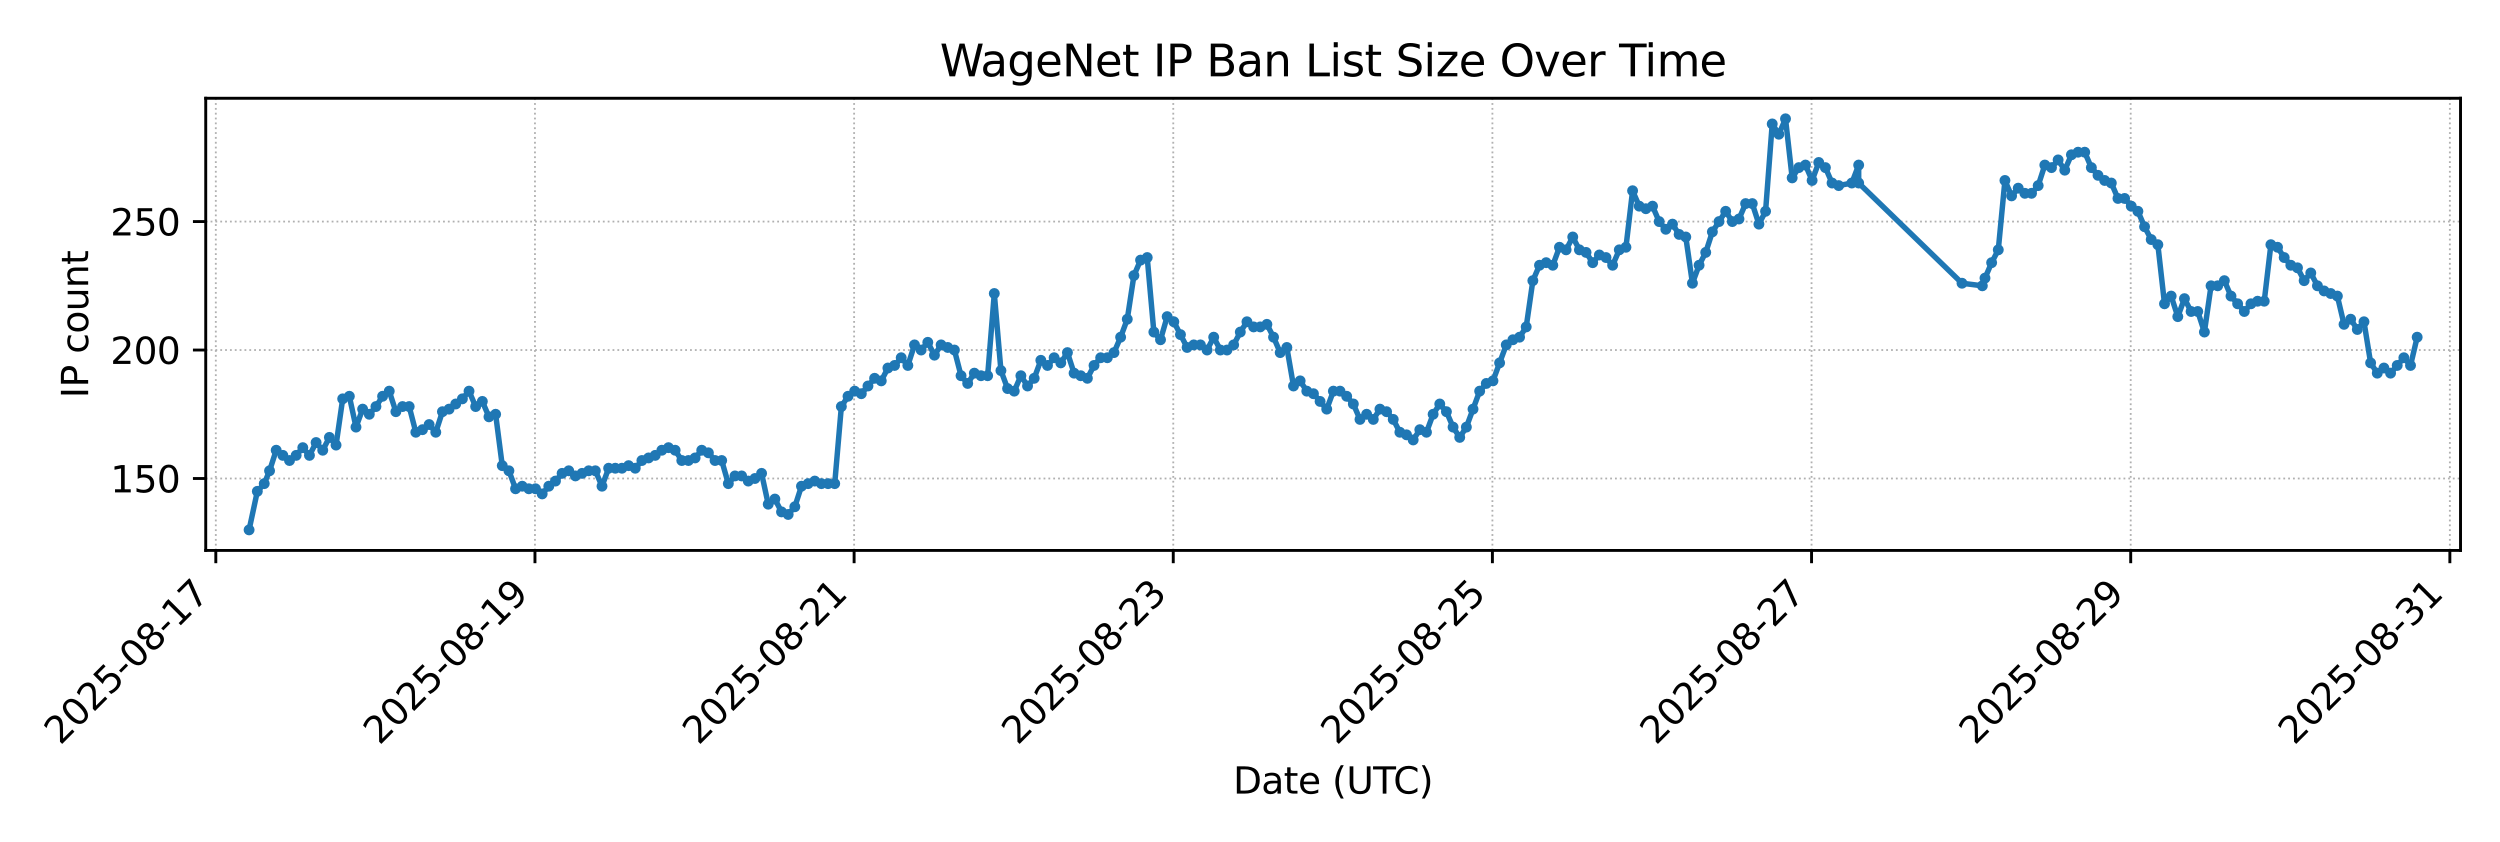 <?xml version="1.0" encoding="utf-8" standalone="no"?>
<!DOCTYPE svg PUBLIC "-//W3C//DTD SVG 1.1//EN"
  "http://www.w3.org/Graphics/SVG/1.1/DTD/svg11.dtd">
<svg xmlns:xlink="http://www.w3.org/1999/xlink" width="684pt" height="230.4pt" viewBox="0 0 684 230.4" xmlns="http://www.w3.org/2000/svg" version="1.1">
 <defs>
  <style type="text/css">*{stroke-linejoin: round; stroke-linecap: butt}</style>
 </defs>
 <g id="figure_1">
  <g id="patch_1">
   <path d="M 0 230.4 
L 684 230.4 
L 684 0 
L 0 0 
z
" style="fill: #ffffff"/>
  </g>
  <g id="axes_1">
   <g id="patch_2">
    <path d="M 56.288 150.599 
L 673.2 150.599 
L 673.2 26.88 
L 56.288 26.88 
z
" style="fill: #ffffff"/>
   </g>
   <g id="matplotlib.axis_1">
    <g id="xtick_1">
     <g id="line2d_1">
      <path d="M 59.045 150.599 
L 59.045 26.88 
" clip-path="url(#p157827dd33)" style="fill: none; stroke-dasharray: 0.5,0.825; stroke-dashoffset: 0; stroke: #b0b0b0; stroke-width: 0.5"/>
     </g>
     <g id="line2d_2">
      <defs>
       <path id="m9e5211ef69" d="M 0 0 
L 0 3.5 
" style="stroke: #000000; stroke-width: 0.8"/>
      </defs>
      <g>
       <use xlink:href="#m9e5211ef69" x="59.045" y="150.599" style="stroke: #000000; stroke-width: 0.8"/>
      </g>
     </g>
     <g id="text_1">
      <!-- 2025-08-17 -->
      <g transform="translate(16.48 204.066)rotate(-45)scale(0.1 -0.1)">
       <defs>
        <path id="DejaVuSans-32" d="M 1228 531 
L 3431 531 
L 3431 0 
L 469 0 
L 469 531 
Q 828 903 1448 1529 
Q 2069 2156 2228 2338 
Q 2531 2678 2651 2914 
Q 2772 3150 2772 3378 
Q 2772 3750 2511 3984 
Q 2250 4219 1831 4219 
Q 1534 4219 1204 4116 
Q 875 4013 500 3803 
L 500 4441 
Q 881 4594 1212 4672 
Q 1544 4750 1819 4750 
Q 2544 4750 2975 4387 
Q 3406 4025 3406 3419 
Q 3406 3131 3298 2873 
Q 3191 2616 2906 2266 
Q 2828 2175 2409 1742 
Q 1991 1309 1228 531 
z
" transform="scale(0.016)"/>
        <path id="DejaVuSans-30" d="M 2034 4250 
Q 1547 4250 1301 3770 
Q 1056 3291 1056 2328 
Q 1056 1369 1301 889 
Q 1547 409 2034 409 
Q 2525 409 2770 889 
Q 3016 1369 3016 2328 
Q 3016 3291 2770 3770 
Q 2525 4250 2034 4250 
z
M 2034 4750 
Q 2819 4750 3233 4129 
Q 3647 3509 3647 2328 
Q 3647 1150 3233 529 
Q 2819 -91 2034 -91 
Q 1250 -91 836 529 
Q 422 1150 422 2328 
Q 422 3509 836 4129 
Q 1250 4750 2034 4750 
z
" transform="scale(0.016)"/>
        <path id="DejaVuSans-35" d="M 691 4666 
L 3169 4666 
L 3169 4134 
L 1269 4134 
L 1269 2991 
Q 1406 3038 1543 3061 
Q 1681 3084 1819 3084 
Q 2600 3084 3056 2656 
Q 3513 2228 3513 1497 
Q 3513 744 3044 326 
Q 2575 -91 1722 -91 
Q 1428 -91 1123 -41 
Q 819 9 494 109 
L 494 744 
Q 775 591 1075 516 
Q 1375 441 1709 441 
Q 2250 441 2565 725 
Q 2881 1009 2881 1497 
Q 2881 1984 2565 2268 
Q 2250 2553 1709 2553 
Q 1456 2553 1204 2497 
Q 953 2441 691 2322 
L 691 4666 
z
" transform="scale(0.016)"/>
        <path id="DejaVuSans-2d" d="M 313 2009 
L 1997 2009 
L 1997 1497 
L 313 1497 
L 313 2009 
z
" transform="scale(0.016)"/>
        <path id="DejaVuSans-38" d="M 2034 2216 
Q 1584 2216 1326 1975 
Q 1069 1734 1069 1313 
Q 1069 891 1326 650 
Q 1584 409 2034 409 
Q 2484 409 2743 651 
Q 3003 894 3003 1313 
Q 3003 1734 2745 1975 
Q 2488 2216 2034 2216 
z
M 1403 2484 
Q 997 2584 770 2862 
Q 544 3141 544 3541 
Q 544 4100 942 4425 
Q 1341 4750 2034 4750 
Q 2731 4750 3128 4425 
Q 3525 4100 3525 3541 
Q 3525 3141 3298 2862 
Q 3072 2584 2669 2484 
Q 3125 2378 3379 2068 
Q 3634 1759 3634 1313 
Q 3634 634 3220 271 
Q 2806 -91 2034 -91 
Q 1263 -91 848 271 
Q 434 634 434 1313 
Q 434 1759 690 2068 
Q 947 2378 1403 2484 
z
M 1172 3481 
Q 1172 3119 1398 2916 
Q 1625 2713 2034 2713 
Q 2441 2713 2670 2916 
Q 2900 3119 2900 3481 
Q 2900 3844 2670 4047 
Q 2441 4250 2034 4250 
Q 1625 4250 1398 4047 
Q 1172 3844 1172 3481 
z
" transform="scale(0.016)"/>
        <path id="DejaVuSans-31" d="M 794 531 
L 1825 531 
L 1825 4091 
L 703 3866 
L 703 4441 
L 1819 4666 
L 2450 4666 
L 2450 531 
L 3481 531 
L 3481 0 
L 794 0 
L 794 531 
z
" transform="scale(0.016)"/>
        <path id="DejaVuSans-37" d="M 525 4666 
L 3525 4666 
L 3525 4397 
L 1831 0 
L 1172 0 
L 2766 4134 
L 525 4134 
L 525 4666 
z
" transform="scale(0.016)"/>
       </defs>
       <use xlink:href="#DejaVuSans-32"/>
       <use xlink:href="#DejaVuSans-30" x="63.623"/>
       <use xlink:href="#DejaVuSans-32" x="127.246"/>
       <use xlink:href="#DejaVuSans-35" x="190.869"/>
       <use xlink:href="#DejaVuSans-2d" x="254.492"/>
       <use xlink:href="#DejaVuSans-30" x="290.576"/>
       <use xlink:href="#DejaVuSans-38" x="354.199"/>
       <use xlink:href="#DejaVuSans-2d" x="417.822"/>
       <use xlink:href="#DejaVuSans-31" x="453.906"/>
       <use xlink:href="#DejaVuSans-37" x="517.529"/>
      </g>
     </g>
    </g>
    <g id="xtick_2">
     <g id="line2d_3">
      <path d="M 146.364 150.599 
L 146.364 26.88 
" clip-path="url(#p157827dd33)" style="fill: none; stroke-dasharray: 0.5,0.825; stroke-dashoffset: 0; stroke: #b0b0b0; stroke-width: 0.5"/>
     </g>
     <g id="line2d_4">
      <g>
       <use xlink:href="#m9e5211ef69" x="146.364" y="150.599" style="stroke: #000000; stroke-width: 0.8"/>
      </g>
     </g>
     <g id="text_2">
      <!-- 2025-08-19 -->
      <g transform="translate(103.8 204.066)rotate(-45)scale(0.1 -0.1)">
       <defs>
        <path id="DejaVuSans-39" d="M 703 97 
L 703 672 
Q 941 559 1184 500 
Q 1428 441 1663 441 
Q 2288 441 2617 861 
Q 2947 1281 2994 2138 
Q 2813 1869 2534 1725 
Q 2256 1581 1919 1581 
Q 1219 1581 811 2004 
Q 403 2428 403 3163 
Q 403 3881 828 4315 
Q 1253 4750 1959 4750 
Q 2769 4750 3195 4129 
Q 3622 3509 3622 2328 
Q 3622 1225 3098 567 
Q 2575 -91 1691 -91 
Q 1453 -91 1209 -44 
Q 966 3 703 97 
z
M 1959 2075 
Q 2384 2075 2632 2365 
Q 2881 2656 2881 3163 
Q 2881 3666 2632 3958 
Q 2384 4250 1959 4250 
Q 1534 4250 1286 3958 
Q 1038 3666 1038 3163 
Q 1038 2656 1286 2365 
Q 1534 2075 1959 2075 
z
" transform="scale(0.016)"/>
       </defs>
       <use xlink:href="#DejaVuSans-32"/>
       <use xlink:href="#DejaVuSans-30" x="63.623"/>
       <use xlink:href="#DejaVuSans-32" x="127.246"/>
       <use xlink:href="#DejaVuSans-35" x="190.869"/>
       <use xlink:href="#DejaVuSans-2d" x="254.492"/>
       <use xlink:href="#DejaVuSans-30" x="290.576"/>
       <use xlink:href="#DejaVuSans-38" x="354.199"/>
       <use xlink:href="#DejaVuSans-2d" x="417.822"/>
       <use xlink:href="#DejaVuSans-31" x="453.906"/>
       <use xlink:href="#DejaVuSans-39" x="517.529"/>
      </g>
     </g>
    </g>
    <g id="xtick_3">
     <g id="line2d_5">
      <path d="M 233.684 150.599 
L 233.684 26.88 
" clip-path="url(#p157827dd33)" style="fill: none; stroke-dasharray: 0.5,0.825; stroke-dashoffset: 0; stroke: #b0b0b0; stroke-width: 0.5"/>
     </g>
     <g id="line2d_6">
      <g>
       <use xlink:href="#m9e5211ef69" x="233.684" y="150.599" style="stroke: #000000; stroke-width: 0.8"/>
      </g>
     </g>
     <g id="text_3">
      <!-- 2025-08-21 -->
      <g transform="translate(191.119 204.066)rotate(-45)scale(0.1 -0.1)">
       <use xlink:href="#DejaVuSans-32"/>
       <use xlink:href="#DejaVuSans-30" x="63.623"/>
       <use xlink:href="#DejaVuSans-32" x="127.246"/>
       <use xlink:href="#DejaVuSans-35" x="190.869"/>
       <use xlink:href="#DejaVuSans-2d" x="254.492"/>
       <use xlink:href="#DejaVuSans-30" x="290.576"/>
       <use xlink:href="#DejaVuSans-38" x="354.199"/>
       <use xlink:href="#DejaVuSans-2d" x="417.822"/>
       <use xlink:href="#DejaVuSans-32" x="453.906"/>
       <use xlink:href="#DejaVuSans-31" x="517.529"/>
      </g>
     </g>
    </g>
    <g id="xtick_4">
     <g id="line2d_7">
      <path d="M 321.003 150.599 
L 321.003 26.88 
" clip-path="url(#p157827dd33)" style="fill: none; stroke-dasharray: 0.5,0.825; stroke-dashoffset: 0; stroke: #b0b0b0; stroke-width: 0.5"/>
     </g>
     <g id="line2d_8">
      <g>
       <use xlink:href="#m9e5211ef69" x="321.003" y="150.599" style="stroke: #000000; stroke-width: 0.8"/>
      </g>
     </g>
     <g id="text_4">
      <!-- 2025-08-23 -->
      <g transform="translate(278.438 204.066)rotate(-45)scale(0.1 -0.1)">
       <defs>
        <path id="DejaVuSans-33" d="M 2597 2516 
Q 3050 2419 3304 2112 
Q 3559 1806 3559 1356 
Q 3559 666 3084 287 
Q 2609 -91 1734 -91 
Q 1441 -91 1130 -33 
Q 819 25 488 141 
L 488 750 
Q 750 597 1062 519 
Q 1375 441 1716 441 
Q 2309 441 2620 675 
Q 2931 909 2931 1356 
Q 2931 1769 2642 2001 
Q 2353 2234 1838 2234 
L 1294 2234 
L 1294 2753 
L 1863 2753 
Q 2328 2753 2575 2939 
Q 2822 3125 2822 3475 
Q 2822 3834 2567 4026 
Q 2313 4219 1838 4219 
Q 1578 4219 1281 4162 
Q 984 4106 628 3988 
L 628 4550 
Q 988 4650 1302 4700 
Q 1616 4750 1894 4750 
Q 2613 4750 3031 4423 
Q 3450 4097 3450 3541 
Q 3450 3153 3228 2886 
Q 3006 2619 2597 2516 
z
" transform="scale(0.016)"/>
       </defs>
       <use xlink:href="#DejaVuSans-32"/>
       <use xlink:href="#DejaVuSans-30" x="63.623"/>
       <use xlink:href="#DejaVuSans-32" x="127.246"/>
       <use xlink:href="#DejaVuSans-35" x="190.869"/>
       <use xlink:href="#DejaVuSans-2d" x="254.492"/>
       <use xlink:href="#DejaVuSans-30" x="290.576"/>
       <use xlink:href="#DejaVuSans-38" x="354.199"/>
       <use xlink:href="#DejaVuSans-2d" x="417.822"/>
       <use xlink:href="#DejaVuSans-32" x="453.906"/>
       <use xlink:href="#DejaVuSans-33" x="517.529"/>
      </g>
     </g>
    </g>
    <g id="xtick_5">
     <g id="line2d_9">
      <path d="M 408.322 150.599 
L 408.322 26.88 
" clip-path="url(#p157827dd33)" style="fill: none; stroke-dasharray: 0.5,0.825; stroke-dashoffset: 0; stroke: #b0b0b0; stroke-width: 0.5"/>
     </g>
     <g id="line2d_10">
      <g>
       <use xlink:href="#m9e5211ef69" x="408.322" y="150.599" style="stroke: #000000; stroke-width: 0.8"/>
      </g>
     </g>
     <g id="text_5">
      <!-- 2025-08-25 -->
      <g transform="translate(365.758 204.066)rotate(-45)scale(0.1 -0.1)">
       <use xlink:href="#DejaVuSans-32"/>
       <use xlink:href="#DejaVuSans-30" x="63.623"/>
       <use xlink:href="#DejaVuSans-32" x="127.246"/>
       <use xlink:href="#DejaVuSans-35" x="190.869"/>
       <use xlink:href="#DejaVuSans-2d" x="254.492"/>
       <use xlink:href="#DejaVuSans-30" x="290.576"/>
       <use xlink:href="#DejaVuSans-38" x="354.199"/>
       <use xlink:href="#DejaVuSans-2d" x="417.822"/>
       <use xlink:href="#DejaVuSans-32" x="453.906"/>
       <use xlink:href="#DejaVuSans-35" x="517.529"/>
      </g>
     </g>
    </g>
    <g id="xtick_6">
     <g id="line2d_11">
      <path d="M 495.641 150.599 
L 495.641 26.88 
" clip-path="url(#p157827dd33)" style="fill: none; stroke-dasharray: 0.5,0.825; stroke-dashoffset: 0; stroke: #b0b0b0; stroke-width: 0.5"/>
     </g>
     <g id="line2d_12">
      <g>
       <use xlink:href="#m9e5211ef69" x="495.641" y="150.599" style="stroke: #000000; stroke-width: 0.8"/>
      </g>
     </g>
     <g id="text_6">
      <!-- 2025-08-27 -->
      <g transform="translate(453.077 204.066)rotate(-45)scale(0.1 -0.1)">
       <use xlink:href="#DejaVuSans-32"/>
       <use xlink:href="#DejaVuSans-30" x="63.623"/>
       <use xlink:href="#DejaVuSans-32" x="127.246"/>
       <use xlink:href="#DejaVuSans-35" x="190.869"/>
       <use xlink:href="#DejaVuSans-2d" x="254.492"/>
       <use xlink:href="#DejaVuSans-30" x="290.576"/>
       <use xlink:href="#DejaVuSans-38" x="354.199"/>
       <use xlink:href="#DejaVuSans-2d" x="417.822"/>
       <use xlink:href="#DejaVuSans-32" x="453.906"/>
       <use xlink:href="#DejaVuSans-37" x="517.529"/>
      </g>
     </g>
    </g>
    <g id="xtick_7">
     <g id="line2d_13">
      <path d="M 582.961 150.599 
L 582.961 26.88 
" clip-path="url(#p157827dd33)" style="fill: none; stroke-dasharray: 0.5,0.825; stroke-dashoffset: 0; stroke: #b0b0b0; stroke-width: 0.5"/>
     </g>
     <g id="line2d_14">
      <g>
       <use xlink:href="#m9e5211ef69" x="582.961" y="150.599" style="stroke: #000000; stroke-width: 0.8"/>
      </g>
     </g>
     <g id="text_7">
      <!-- 2025-08-29 -->
      <g transform="translate(540.396 204.066)rotate(-45)scale(0.1 -0.1)">
       <use xlink:href="#DejaVuSans-32"/>
       <use xlink:href="#DejaVuSans-30" x="63.623"/>
       <use xlink:href="#DejaVuSans-32" x="127.246"/>
       <use xlink:href="#DejaVuSans-35" x="190.869"/>
       <use xlink:href="#DejaVuSans-2d" x="254.492"/>
       <use xlink:href="#DejaVuSans-30" x="290.576"/>
       <use xlink:href="#DejaVuSans-38" x="354.199"/>
       <use xlink:href="#DejaVuSans-2d" x="417.822"/>
       <use xlink:href="#DejaVuSans-32" x="453.906"/>
       <use xlink:href="#DejaVuSans-39" x="517.529"/>
      </g>
     </g>
    </g>
    <g id="xtick_8">
     <g id="line2d_15">
      <path d="M 670.28 150.599 
L 670.28 26.88 
" clip-path="url(#p157827dd33)" style="fill: none; stroke-dasharray: 0.5,0.825; stroke-dashoffset: 0; stroke: #b0b0b0; stroke-width: 0.5"/>
     </g>
     <g id="line2d_16">
      <g>
       <use xlink:href="#m9e5211ef69" x="670.28" y="150.599" style="stroke: #000000; stroke-width: 0.8"/>
      </g>
     </g>
     <g id="text_8">
      <!-- 2025-08-31 -->
      <g transform="translate(627.715 204.066)rotate(-45)scale(0.1 -0.1)">
       <use xlink:href="#DejaVuSans-32"/>
       <use xlink:href="#DejaVuSans-30" x="63.623"/>
       <use xlink:href="#DejaVuSans-32" x="127.246"/>
       <use xlink:href="#DejaVuSans-35" x="190.869"/>
       <use xlink:href="#DejaVuSans-2d" x="254.492"/>
       <use xlink:href="#DejaVuSans-30" x="290.576"/>
       <use xlink:href="#DejaVuSans-38" x="354.199"/>
       <use xlink:href="#DejaVuSans-2d" x="417.822"/>
       <use xlink:href="#DejaVuSans-33" x="453.906"/>
       <use xlink:href="#DejaVuSans-31" x="517.529"/>
      </g>
     </g>
    </g>
    <g id="text_9">
     <!-- Date (UTC) -->
     <g transform="translate(337.391 217.135)scale(0.1 -0.1)">
      <defs>
       <path id="DejaVuSans-44" d="M 1259 4147 
L 1259 519 
L 2022 519 
Q 2988 519 3436 956 
Q 3884 1394 3884 2338 
Q 3884 3275 3436 3711 
Q 2988 4147 2022 4147 
L 1259 4147 
z
M 628 4666 
L 1925 4666 
Q 3281 4666 3915 4102 
Q 4550 3538 4550 2338 
Q 4550 1131 3912 565 
Q 3275 0 1925 0 
L 628 0 
L 628 4666 
z
" transform="scale(0.016)"/>
       <path id="DejaVuSans-61" d="M 2194 1759 
Q 1497 1759 1228 1600 
Q 959 1441 959 1056 
Q 959 750 1161 570 
Q 1363 391 1709 391 
Q 2188 391 2477 730 
Q 2766 1069 2766 1631 
L 2766 1759 
L 2194 1759 
z
M 3341 1997 
L 3341 0 
L 2766 0 
L 2766 531 
Q 2569 213 2275 61 
Q 1981 -91 1556 -91 
Q 1019 -91 701 211 
Q 384 513 384 1019 
Q 384 1609 779 1909 
Q 1175 2209 1959 2209 
L 2766 2209 
L 2766 2266 
Q 2766 2663 2505 2880 
Q 2244 3097 1772 3097 
Q 1472 3097 1187 3025 
Q 903 2953 641 2809 
L 641 3341 
Q 956 3463 1253 3523 
Q 1550 3584 1831 3584 
Q 2591 3584 2966 3190 
Q 3341 2797 3341 1997 
z
" transform="scale(0.016)"/>
       <path id="DejaVuSans-74" d="M 1172 4494 
L 1172 3500 
L 2356 3500 
L 2356 3053 
L 1172 3053 
L 1172 1153 
Q 1172 725 1289 603 
Q 1406 481 1766 481 
L 2356 481 
L 2356 0 
L 1766 0 
Q 1100 0 847 248 
Q 594 497 594 1153 
L 594 3053 
L 172 3053 
L 172 3500 
L 594 3500 
L 594 4494 
L 1172 4494 
z
" transform="scale(0.016)"/>
       <path id="DejaVuSans-65" d="M 3597 1894 
L 3597 1613 
L 953 1613 
Q 991 1019 1311 708 
Q 1631 397 2203 397 
Q 2534 397 2845 478 
Q 3156 559 3463 722 
L 3463 178 
Q 3153 47 2828 -22 
Q 2503 -91 2169 -91 
Q 1331 -91 842 396 
Q 353 884 353 1716 
Q 353 2575 817 3079 
Q 1281 3584 2069 3584 
Q 2775 3584 3186 3129 
Q 3597 2675 3597 1894 
z
M 3022 2063 
Q 3016 2534 2758 2815 
Q 2500 3097 2075 3097 
Q 1594 3097 1305 2825 
Q 1016 2553 972 2059 
L 3022 2063 
z
" transform="scale(0.016)"/>
       <path id="DejaVuSans-20" transform="scale(0.016)"/>
       <path id="DejaVuSans-28" d="M 1984 4856 
Q 1566 4138 1362 3434 
Q 1159 2731 1159 2009 
Q 1159 1288 1364 580 
Q 1569 -128 1984 -844 
L 1484 -844 
Q 1016 -109 783 600 
Q 550 1309 550 2009 
Q 550 2706 781 3412 
Q 1013 4119 1484 4856 
L 1984 4856 
z
" transform="scale(0.016)"/>
       <path id="DejaVuSans-55" d="M 556 4666 
L 1191 4666 
L 1191 1831 
Q 1191 1081 1462 751 
Q 1734 422 2344 422 
Q 2950 422 3222 751 
Q 3494 1081 3494 1831 
L 3494 4666 
L 4128 4666 
L 4128 1753 
Q 4128 841 3676 375 
Q 3225 -91 2344 -91 
Q 1459 -91 1007 375 
Q 556 841 556 1753 
L 556 4666 
z
" transform="scale(0.016)"/>
       <path id="DejaVuSans-54" d="M -19 4666 
L 3928 4666 
L 3928 4134 
L 2272 4134 
L 2272 0 
L 1638 0 
L 1638 4134 
L -19 4134 
L -19 4666 
z
" transform="scale(0.016)"/>
       <path id="DejaVuSans-43" d="M 4122 4306 
L 4122 3641 
Q 3803 3938 3442 4084 
Q 3081 4231 2675 4231 
Q 1875 4231 1450 3742 
Q 1025 3253 1025 2328 
Q 1025 1406 1450 917 
Q 1875 428 2675 428 
Q 3081 428 3442 575 
Q 3803 722 4122 1019 
L 4122 359 
Q 3791 134 3420 21 
Q 3050 -91 2638 -91 
Q 1578 -91 968 557 
Q 359 1206 359 2328 
Q 359 3453 968 4101 
Q 1578 4750 2638 4750 
Q 3056 4750 3426 4639 
Q 3797 4528 4122 4306 
z
" transform="scale(0.016)"/>
       <path id="DejaVuSans-29" d="M 513 4856 
L 1013 4856 
Q 1481 4119 1714 3412 
Q 1947 2706 1947 2009 
Q 1947 1309 1714 600 
Q 1481 -109 1013 -844 
L 513 -844 
Q 928 -128 1133 580 
Q 1338 1288 1338 2009 
Q 1338 2731 1133 3434 
Q 928 4138 513 4856 
z
" transform="scale(0.016)"/>
      </defs>
      <use xlink:href="#DejaVuSans-44"/>
      <use xlink:href="#DejaVuSans-61" x="77.002"/>
      <use xlink:href="#DejaVuSans-74" x="138.281"/>
      <use xlink:href="#DejaVuSans-65" x="177.49"/>
      <use xlink:href="#DejaVuSans-20" x="239.014"/>
      <use xlink:href="#DejaVuSans-28" x="270.801"/>
      <use xlink:href="#DejaVuSans-55" x="309.814"/>
      <use xlink:href="#DejaVuSans-54" x="383.008"/>
      <use xlink:href="#DejaVuSans-43" x="438.217"/>
      <use xlink:href="#DejaVuSans-29" x="508.041"/>
     </g>
    </g>
   </g>
   <g id="matplotlib.axis_2">
    <g id="ytick_1">
     <g id="line2d_17">
      <path d="M 56.288 130.917 
L 673.2 130.917 
" clip-path="url(#p157827dd33)" style="fill: none; stroke-dasharray: 0.5,0.825; stroke-dashoffset: 0; stroke: #b0b0b0; stroke-width: 0.5"/>
     </g>
     <g id="line2d_18">
      <defs>
       <path id="m7833e1d35c" d="M 0 0 
L -3.5 0 
" style="stroke: #000000; stroke-width: 0.8"/>
      </defs>
      <g>
       <use xlink:href="#m7833e1d35c" x="56.288" y="130.917" style="stroke: #000000; stroke-width: 0.8"/>
      </g>
     </g>
     <g id="text_10">
      <!-- 150 -->
      <g transform="translate(30.2 134.716)scale(0.1 -0.1)">
       <use xlink:href="#DejaVuSans-31"/>
       <use xlink:href="#DejaVuSans-35" x="63.623"/>
       <use xlink:href="#DejaVuSans-30" x="127.246"/>
      </g>
     </g>
    </g>
    <g id="ytick_2">
     <g id="line2d_19">
      <path d="M 56.288 95.769 
L 673.2 95.769 
" clip-path="url(#p157827dd33)" style="fill: none; stroke-dasharray: 0.5,0.825; stroke-dashoffset: 0; stroke: #b0b0b0; stroke-width: 0.5"/>
     </g>
     <g id="line2d_20">
      <g>
       <use xlink:href="#m7833e1d35c" x="56.288" y="95.769" style="stroke: #000000; stroke-width: 0.8"/>
      </g>
     </g>
     <g id="text_11">
      <!-- 200 -->
      <g transform="translate(30.2 99.568)scale(0.1 -0.1)">
       <use xlink:href="#DejaVuSans-32"/>
       <use xlink:href="#DejaVuSans-30" x="63.623"/>
       <use xlink:href="#DejaVuSans-30" x="127.246"/>
      </g>
     </g>
    </g>
    <g id="ytick_3">
     <g id="line2d_21">
      <path d="M 56.288 60.622 
L 673.2 60.622 
" clip-path="url(#p157827dd33)" style="fill: none; stroke-dasharray: 0.5,0.825; stroke-dashoffset: 0; stroke: #b0b0b0; stroke-width: 0.5"/>
     </g>
     <g id="line2d_22">
      <g>
       <use xlink:href="#m7833e1d35c" x="56.288" y="60.622" style="stroke: #000000; stroke-width: 0.8"/>
      </g>
     </g>
     <g id="text_12">
      <!-- 250 -->
      <g transform="translate(30.2 64.421)scale(0.1 -0.1)">
       <use xlink:href="#DejaVuSans-32"/>
       <use xlink:href="#DejaVuSans-35" x="63.623"/>
       <use xlink:href="#DejaVuSans-30" x="127.246"/>
      </g>
     </g>
    </g>
    <g id="text_13">
     <!-- IP count -->
     <g transform="translate(24.12 108.925)rotate(-90)scale(0.1 -0.1)">
      <defs>
       <path id="DejaVuSans-49" d="M 628 4666 
L 1259 4666 
L 1259 0 
L 628 0 
L 628 4666 
z
" transform="scale(0.016)"/>
       <path id="DejaVuSans-50" d="M 1259 4147 
L 1259 2394 
L 2053 2394 
Q 2494 2394 2734 2622 
Q 2975 2850 2975 3272 
Q 2975 3691 2734 3919 
Q 2494 4147 2053 4147 
L 1259 4147 
z
M 628 4666 
L 2053 4666 
Q 2838 4666 3239 4311 
Q 3641 3956 3641 3272 
Q 3641 2581 3239 2228 
Q 2838 1875 2053 1875 
L 1259 1875 
L 1259 0 
L 628 0 
L 628 4666 
z
" transform="scale(0.016)"/>
       <path id="DejaVuSans-63" d="M 3122 3366 
L 3122 2828 
Q 2878 2963 2633 3030 
Q 2388 3097 2138 3097 
Q 1578 3097 1268 2742 
Q 959 2388 959 1747 
Q 959 1106 1268 751 
Q 1578 397 2138 397 
Q 2388 397 2633 464 
Q 2878 531 3122 666 
L 3122 134 
Q 2881 22 2623 -34 
Q 2366 -91 2075 -91 
Q 1284 -91 818 406 
Q 353 903 353 1747 
Q 353 2603 823 3093 
Q 1294 3584 2113 3584 
Q 2378 3584 2631 3529 
Q 2884 3475 3122 3366 
z
" transform="scale(0.016)"/>
       <path id="DejaVuSans-6f" d="M 1959 3097 
Q 1497 3097 1228 2736 
Q 959 2375 959 1747 
Q 959 1119 1226 758 
Q 1494 397 1959 397 
Q 2419 397 2687 759 
Q 2956 1122 2956 1747 
Q 2956 2369 2687 2733 
Q 2419 3097 1959 3097 
z
M 1959 3584 
Q 2709 3584 3137 3096 
Q 3566 2609 3566 1747 
Q 3566 888 3137 398 
Q 2709 -91 1959 -91 
Q 1206 -91 779 398 
Q 353 888 353 1747 
Q 353 2609 779 3096 
Q 1206 3584 1959 3584 
z
" transform="scale(0.016)"/>
       <path id="DejaVuSans-75" d="M 544 1381 
L 544 3500 
L 1119 3500 
L 1119 1403 
Q 1119 906 1312 657 
Q 1506 409 1894 409 
Q 2359 409 2629 706 
Q 2900 1003 2900 1516 
L 2900 3500 
L 3475 3500 
L 3475 0 
L 2900 0 
L 2900 538 
Q 2691 219 2414 64 
Q 2138 -91 1772 -91 
Q 1169 -91 856 284 
Q 544 659 544 1381 
z
M 1991 3584 
L 1991 3584 
z
" transform="scale(0.016)"/>
       <path id="DejaVuSans-6e" d="M 3513 2113 
L 3513 0 
L 2938 0 
L 2938 2094 
Q 2938 2591 2744 2837 
Q 2550 3084 2163 3084 
Q 1697 3084 1428 2787 
Q 1159 2491 1159 1978 
L 1159 0 
L 581 0 
L 581 3500 
L 1159 3500 
L 1159 2956 
Q 1366 3272 1645 3428 
Q 1925 3584 2291 3584 
Q 2894 3584 3203 3211 
Q 3513 2838 3513 2113 
z
" transform="scale(0.016)"/>
      </defs>
      <use xlink:href="#DejaVuSans-49"/>
      <use xlink:href="#DejaVuSans-50" x="29.492"/>
      <use xlink:href="#DejaVuSans-20" x="89.795"/>
      <use xlink:href="#DejaVuSans-63" x="121.582"/>
      <use xlink:href="#DejaVuSans-6f" x="176.562"/>
      <use xlink:href="#DejaVuSans-75" x="237.744"/>
      <use xlink:href="#DejaVuSans-6e" x="301.123"/>
      <use xlink:href="#DejaVuSans-74" x="364.502"/>
     </g>
    </g>
   </g>
   <g id="line2d_23">
    <path d="M 68.151 144.976 
L 70.405 134.432 
L 72.295 132.323 
L 73.75 128.808 
L 75.569 123.184 
L 79.208 125.996 
L 81.027 124.59 
L 82.846 122.481 
L 84.665 124.59 
L 86.484 121.075 
L 88.304 123.184 
L 90.123 119.67 
L 91.942 121.778 
L 93.761 109.125 
L 95.58 108.422 
L 97.399 116.858 
L 99.218 111.937 
L 101.038 113.343 
L 102.857 111.234 
L 104.676 108.422 
L 106.495 107.016 
L 108.314 112.64 
L 110.133 111.234 
L 111.953 111.234 
L 113.772 118.264 
L 115.591 117.561 
L 117.41 116.155 
L 119.229 118.264 
L 121.048 112.64 
L 122.867 111.937 
L 126.506 109.125 
L 128.325 107.016 
L 130.144 111.234 
L 131.964 109.828 
L 133.782 114.046 
L 135.602 113.343 
L 137.421 127.402 
L 139.24 128.808 
L 141.059 133.729 
L 142.878 133.026 
L 144.697 133.729 
L 146.516 133.729 
L 148.336 135.134 
L 150.155 133.026 
L 151.974 131.62 
L 153.793 129.511 
L 155.612 128.808 
L 157.431 130.214 
L 161.07 128.808 
L 162.889 128.808 
L 164.708 133.026 
L 166.527 128.105 
L 170.165 128.105 
L 171.985 127.402 
L 173.804 128.105 
L 175.623 125.996 
L 179.261 124.59 
L 181.08 123.184 
L 182.899 122.481 
L 184.719 123.184 
L 186.538 125.996 
L 188.357 125.996 
L 190.176 125.293 
L 191.995 123.184 
L 193.814 123.887 
L 195.633 125.996 
L 197.453 125.996 
L 199.272 132.323 
L 201.091 130.214 
L 202.91 130.214 
L 204.729 131.62 
L 206.548 130.917 
L 208.368 129.511 
L 210.187 137.946 
L 212.006 136.54 
L 213.825 140.055 
L 215.644 140.758 
L 217.463 138.649 
L 219.282 133.026 
L 222.921 131.62 
L 224.74 132.323 
L 228.378 132.323 
L 230.197 111.234 
L 232.017 108.422 
L 233.836 107.016 
L 235.655 107.719 
L 239.293 103.502 
L 241.112 104.205 
L 242.931 100.69 
L 244.751 99.987 
L 246.57 97.878 
L 248.389 99.987 
L 250.208 94.363 
L 252.027 95.769 
L 253.846 93.66 
L 255.665 97.175 
L 257.485 94.363 
L 261.123 95.769 
L 262.942 102.799 
L 264.761 104.908 
L 266.58 102.096 
L 268.4 102.799 
L 270.219 102.799 
L 272.038 80.304 
L 273.857 101.393 
L 275.676 106.313 
L 277.495 107.016 
L 279.314 102.799 
L 281.134 105.611 
L 282.953 103.502 
L 284.772 98.581 
L 286.591 99.987 
L 288.41 97.878 
L 290.229 99.284 
L 292.049 96.472 
L 293.868 102.096 
L 297.506 103.502 
L 299.325 99.987 
L 301.144 97.878 
L 302.963 97.878 
L 304.783 96.472 
L 306.602 92.254 
L 308.421 87.334 
L 310.24 75.384 
L 312.059 71.166 
L 313.878 70.463 
L 315.697 90.849 
L 317.517 92.957 
L 319.336 86.631 
L 321.155 88.037 
L 324.793 95.066 
L 326.612 94.363 
L 328.432 94.363 
L 330.251 95.769 
L 332.07 92.254 
L 333.889 95.769 
L 335.708 95.769 
L 337.527 94.363 
L 339.346 90.849 
L 341.166 88.037 
L 342.985 89.443 
L 344.804 89.443 
L 346.623 88.74 
L 348.442 92.254 
L 350.261 96.472 
L 352.081 95.066 
L 353.9 105.611 
L 355.719 104.205 
L 357.538 107.016 
L 359.357 107.719 
L 362.995 111.937 
L 364.815 107.016 
L 366.634 107.016 
L 368.453 108.422 
L 370.272 110.531 
L 372.091 114.749 
L 373.91 113.343 
L 375.729 114.749 
L 377.549 111.937 
L 379.368 112.64 
L 381.187 114.749 
L 383.006 118.264 
L 384.825 118.967 
L 386.644 120.372 
L 388.464 117.561 
L 390.283 118.264 
L 392.102 113.343 
L 393.921 110.531 
L 395.74 112.64 
L 397.559 116.858 
L 399.378 119.67 
L 401.198 116.858 
L 404.836 107.016 
L 406.655 104.908 
L 408.474 104.205 
L 412.113 94.363 
L 413.932 92.957 
L 415.751 92.254 
L 417.57 89.443 
L 419.389 76.79 
L 421.208 72.572 
L 423.027 71.869 
L 424.847 72.572 
L 426.666 67.651 
L 428.485 68.354 
L 430.304 64.839 
L 432.123 68.354 
L 433.942 69.057 
L 435.761 71.869 
L 437.581 69.76 
L 439.4 70.463 
L 441.219 72.572 
L 443.038 68.354 
L 444.857 67.651 
L 446.676 52.186 
L 448.496 56.404 
L 450.315 57.107 
L 452.134 56.404 
L 453.953 60.622 
L 455.772 62.73 
L 457.591 61.325 
L 459.41 64.136 
L 461.23 64.839 
L 463.049 77.492 
L 464.868 72.572 
L 466.687 69.057 
L 468.506 63.433 
L 472.145 57.81 
L 473.964 60.622 
L 475.783 59.919 
L 477.602 55.701 
L 479.421 55.701 
L 481.24 61.325 
L 483.059 57.81 
L 484.879 33.91 
L 486.698 36.721 
L 488.517 32.504 
L 490.336 48.671 
L 492.155 45.86 
L 493.974 45.157 
L 495.793 49.374 
L 497.613 44.454 
L 499.432 45.86 
L 501.251 50.077 
L 503.07 50.78 
L 506.653 50.077 
L 508.534 45.157 
L 508.534 50.077 
L 536.804 77.492 
L 542.365 78.195 
L 543.092 76.087 
L 544.911 71.869 
L 546.73 68.354 
L 548.549 49.374 
L 550.368 53.592 
L 552.187 51.483 
L 554.006 52.889 
L 555.826 52.889 
L 557.645 50.78 
L 559.464 45.157 
L 561.283 45.86 
L 563.102 43.751 
L 564.921 46.563 
L 566.741 42.345 
L 568.56 41.642 
L 570.379 41.642 
L 572.198 45.86 
L 574.017 47.969 
L 575.836 49.374 
L 577.655 50.077 
L 579.474 54.295 
L 581.294 54.295 
L 583.113 56.404 
L 584.932 57.81 
L 586.751 62.028 
L 588.57 65.542 
L 590.389 66.948 
L 592.209 83.116 
L 594.028 81.007 
L 595.847 86.631 
L 597.666 81.71 
L 599.485 85.225 
L 601.304 85.225 
L 603.124 90.849 
L 604.943 78.195 
L 606.762 78.195 
L 608.581 76.79 
L 610.4 81.007 
L 614.041 85.225 
L 615.858 83.116 
L 617.677 82.413 
L 619.496 82.413 
L 621.315 66.948 
L 623.134 67.651 
L 624.953 70.463 
L 626.772 72.572 
L 628.592 73.275 
L 630.413 76.79 
L 632.23 74.681 
L 634.049 78.195 
L 635.868 79.601 
L 639.506 81.007 
L 641.326 88.74 
L 643.145 87.334 
L 644.964 90.146 
L 646.783 88.037 
L 648.602 99.284 
L 650.421 102.096 
L 652.241 100.69 
L 654.06 102.096 
L 657.699 97.878 
L 659.517 99.987 
L 661.336 92.254 
L 661.336 92.254 
" clip-path="url(#p157827dd33)" style="fill: none; stroke: #1f77b4; stroke-width: 1.5; stroke-linecap: square"/>
    <defs>
     <path id="m2bade83e66" d="M 0 1 
C 0.265 1 0.52 0.895 0.707 0.707 
C 0.895 0.52 1 0.265 1 0 
C 1 -0.265 0.895 -0.52 0.707 -0.707 
C 0.52 -0.895 0.265 -1 0 -1 
C -0.265 -1 -0.52 -0.895 -0.707 -0.707 
C -0.895 -0.52 -1 -0.265 -1 0 
C -1 0.265 -0.895 0.52 -0.707 0.707 
C -0.52 0.895 -0.265 1 0 1 
z
" style="stroke: #1f77b4"/>
    </defs>
    <g clip-path="url(#p157827dd33)">
     <use xlink:href="#m2bade83e66" x="68.151" y="144.976" style="fill: #1f77b4; stroke: #1f77b4"/>
     <use xlink:href="#m2bade83e66" x="70.405" y="134.432" style="fill: #1f77b4; stroke: #1f77b4"/>
     <use xlink:href="#m2bade83e66" x="72.295" y="132.323" style="fill: #1f77b4; stroke: #1f77b4"/>
     <use xlink:href="#m2bade83e66" x="73.75" y="128.808" style="fill: #1f77b4; stroke: #1f77b4"/>
     <use xlink:href="#m2bade83e66" x="75.569" y="123.184" style="fill: #1f77b4; stroke: #1f77b4"/>
     <use xlink:href="#m2bade83e66" x="77.389" y="124.59" style="fill: #1f77b4; stroke: #1f77b4"/>
     <use xlink:href="#m2bade83e66" x="79.208" y="125.996" style="fill: #1f77b4; stroke: #1f77b4"/>
     <use xlink:href="#m2bade83e66" x="81.027" y="124.59" style="fill: #1f77b4; stroke: #1f77b4"/>
     <use xlink:href="#m2bade83e66" x="82.846" y="122.481" style="fill: #1f77b4; stroke: #1f77b4"/>
     <use xlink:href="#m2bade83e66" x="84.665" y="124.59" style="fill: #1f77b4; stroke: #1f77b4"/>
     <use xlink:href="#m2bade83e66" x="86.484" y="121.075" style="fill: #1f77b4; stroke: #1f77b4"/>
     <use xlink:href="#m2bade83e66" x="88.304" y="123.184" style="fill: #1f77b4; stroke: #1f77b4"/>
     <use xlink:href="#m2bade83e66" x="90.123" y="119.67" style="fill: #1f77b4; stroke: #1f77b4"/>
     <use xlink:href="#m2bade83e66" x="91.942" y="121.778" style="fill: #1f77b4; stroke: #1f77b4"/>
     <use xlink:href="#m2bade83e66" x="93.761" y="109.125" style="fill: #1f77b4; stroke: #1f77b4"/>
     <use xlink:href="#m2bade83e66" x="95.58" y="108.422" style="fill: #1f77b4; stroke: #1f77b4"/>
     <use xlink:href="#m2bade83e66" x="97.399" y="116.858" style="fill: #1f77b4; stroke: #1f77b4"/>
     <use xlink:href="#m2bade83e66" x="99.218" y="111.937" style="fill: #1f77b4; stroke: #1f77b4"/>
     <use xlink:href="#m2bade83e66" x="101.038" y="113.343" style="fill: #1f77b4; stroke: #1f77b4"/>
     <use xlink:href="#m2bade83e66" x="102.857" y="111.234" style="fill: #1f77b4; stroke: #1f77b4"/>
     <use xlink:href="#m2bade83e66" x="104.676" y="108.422" style="fill: #1f77b4; stroke: #1f77b4"/>
     <use xlink:href="#m2bade83e66" x="106.495" y="107.016" style="fill: #1f77b4; stroke: #1f77b4"/>
     <use xlink:href="#m2bade83e66" x="108.314" y="112.64" style="fill: #1f77b4; stroke: #1f77b4"/>
     <use xlink:href="#m2bade83e66" x="110.133" y="111.234" style="fill: #1f77b4; stroke: #1f77b4"/>
     <use xlink:href="#m2bade83e66" x="111.953" y="111.234" style="fill: #1f77b4; stroke: #1f77b4"/>
     <use xlink:href="#m2bade83e66" x="113.772" y="118.264" style="fill: #1f77b4; stroke: #1f77b4"/>
     <use xlink:href="#m2bade83e66" x="115.591" y="117.561" style="fill: #1f77b4; stroke: #1f77b4"/>
     <use xlink:href="#m2bade83e66" x="117.41" y="116.155" style="fill: #1f77b4; stroke: #1f77b4"/>
     <use xlink:href="#m2bade83e66" x="119.229" y="118.264" style="fill: #1f77b4; stroke: #1f77b4"/>
     <use xlink:href="#m2bade83e66" x="121.048" y="112.64" style="fill: #1f77b4; stroke: #1f77b4"/>
     <use xlink:href="#m2bade83e66" x="122.867" y="111.937" style="fill: #1f77b4; stroke: #1f77b4"/>
     <use xlink:href="#m2bade83e66" x="124.687" y="110.531" style="fill: #1f77b4; stroke: #1f77b4"/>
     <use xlink:href="#m2bade83e66" x="126.506" y="109.125" style="fill: #1f77b4; stroke: #1f77b4"/>
     <use xlink:href="#m2bade83e66" x="128.325" y="107.016" style="fill: #1f77b4; stroke: #1f77b4"/>
     <use xlink:href="#m2bade83e66" x="130.144" y="111.234" style="fill: #1f77b4; stroke: #1f77b4"/>
     <use xlink:href="#m2bade83e66" x="131.964" y="109.828" style="fill: #1f77b4; stroke: #1f77b4"/>
     <use xlink:href="#m2bade83e66" x="133.782" y="114.046" style="fill: #1f77b4; stroke: #1f77b4"/>
     <use xlink:href="#m2bade83e66" x="135.602" y="113.343" style="fill: #1f77b4; stroke: #1f77b4"/>
     <use xlink:href="#m2bade83e66" x="137.421" y="127.402" style="fill: #1f77b4; stroke: #1f77b4"/>
     <use xlink:href="#m2bade83e66" x="139.24" y="128.808" style="fill: #1f77b4; stroke: #1f77b4"/>
     <use xlink:href="#m2bade83e66" x="141.059" y="133.729" style="fill: #1f77b4; stroke: #1f77b4"/>
     <use xlink:href="#m2bade83e66" x="142.878" y="133.026" style="fill: #1f77b4; stroke: #1f77b4"/>
     <use xlink:href="#m2bade83e66" x="144.697" y="133.729" style="fill: #1f77b4; stroke: #1f77b4"/>
     <use xlink:href="#m2bade83e66" x="146.516" y="133.729" style="fill: #1f77b4; stroke: #1f77b4"/>
     <use xlink:href="#m2bade83e66" x="148.336" y="135.134" style="fill: #1f77b4; stroke: #1f77b4"/>
     <use xlink:href="#m2bade83e66" x="150.155" y="133.026" style="fill: #1f77b4; stroke: #1f77b4"/>
     <use xlink:href="#m2bade83e66" x="151.974" y="131.62" style="fill: #1f77b4; stroke: #1f77b4"/>
     <use xlink:href="#m2bade83e66" x="153.793" y="129.511" style="fill: #1f77b4; stroke: #1f77b4"/>
     <use xlink:href="#m2bade83e66" x="155.612" y="128.808" style="fill: #1f77b4; stroke: #1f77b4"/>
     <use xlink:href="#m2bade83e66" x="157.431" y="130.214" style="fill: #1f77b4; stroke: #1f77b4"/>
     <use xlink:href="#m2bade83e66" x="159.25" y="129.511" style="fill: #1f77b4; stroke: #1f77b4"/>
     <use xlink:href="#m2bade83e66" x="161.07" y="128.808" style="fill: #1f77b4; stroke: #1f77b4"/>
     <use xlink:href="#m2bade83e66" x="162.889" y="128.808" style="fill: #1f77b4; stroke: #1f77b4"/>
     <use xlink:href="#m2bade83e66" x="164.708" y="133.026" style="fill: #1f77b4; stroke: #1f77b4"/>
     <use xlink:href="#m2bade83e66" x="166.527" y="128.105" style="fill: #1f77b4; stroke: #1f77b4"/>
     <use xlink:href="#m2bade83e66" x="168.347" y="128.105" style="fill: #1f77b4; stroke: #1f77b4"/>
     <use xlink:href="#m2bade83e66" x="170.165" y="128.105" style="fill: #1f77b4; stroke: #1f77b4"/>
     <use xlink:href="#m2bade83e66" x="171.985" y="127.402" style="fill: #1f77b4; stroke: #1f77b4"/>
     <use xlink:href="#m2bade83e66" x="173.804" y="128.105" style="fill: #1f77b4; stroke: #1f77b4"/>
     <use xlink:href="#m2bade83e66" x="175.623" y="125.996" style="fill: #1f77b4; stroke: #1f77b4"/>
     <use xlink:href="#m2bade83e66" x="177.442" y="125.293" style="fill: #1f77b4; stroke: #1f77b4"/>
     <use xlink:href="#m2bade83e66" x="179.261" y="124.59" style="fill: #1f77b4; stroke: #1f77b4"/>
     <use xlink:href="#m2bade83e66" x="181.08" y="123.184" style="fill: #1f77b4; stroke: #1f77b4"/>
     <use xlink:href="#m2bade83e66" x="182.899" y="122.481" style="fill: #1f77b4; stroke: #1f77b4"/>
     <use xlink:href="#m2bade83e66" x="184.719" y="123.184" style="fill: #1f77b4; stroke: #1f77b4"/>
     <use xlink:href="#m2bade83e66" x="186.538" y="125.996" style="fill: #1f77b4; stroke: #1f77b4"/>
     <use xlink:href="#m2bade83e66" x="188.357" y="125.996" style="fill: #1f77b4; stroke: #1f77b4"/>
     <use xlink:href="#m2bade83e66" x="190.176" y="125.293" style="fill: #1f77b4; stroke: #1f77b4"/>
     <use xlink:href="#m2bade83e66" x="191.995" y="123.184" style="fill: #1f77b4; stroke: #1f77b4"/>
     <use xlink:href="#m2bade83e66" x="193.814" y="123.887" style="fill: #1f77b4; stroke: #1f77b4"/>
     <use xlink:href="#m2bade83e66" x="195.633" y="125.996" style="fill: #1f77b4; stroke: #1f77b4"/>
     <use xlink:href="#m2bade83e66" x="197.453" y="125.996" style="fill: #1f77b4; stroke: #1f77b4"/>
     <use xlink:href="#m2bade83e66" x="199.272" y="132.323" style="fill: #1f77b4; stroke: #1f77b4"/>
     <use xlink:href="#m2bade83e66" x="201.091" y="130.214" style="fill: #1f77b4; stroke: #1f77b4"/>
     <use xlink:href="#m2bade83e66" x="202.91" y="130.214" style="fill: #1f77b4; stroke: #1f77b4"/>
     <use xlink:href="#m2bade83e66" x="204.729" y="131.62" style="fill: #1f77b4; stroke: #1f77b4"/>
     <use xlink:href="#m2bade83e66" x="206.548" y="130.917" style="fill: #1f77b4; stroke: #1f77b4"/>
     <use xlink:href="#m2bade83e66" x="208.368" y="129.511" style="fill: #1f77b4; stroke: #1f77b4"/>
     <use xlink:href="#m2bade83e66" x="210.187" y="137.946" style="fill: #1f77b4; stroke: #1f77b4"/>
     <use xlink:href="#m2bade83e66" x="212.006" y="136.54" style="fill: #1f77b4; stroke: #1f77b4"/>
     <use xlink:href="#m2bade83e66" x="213.825" y="140.055" style="fill: #1f77b4; stroke: #1f77b4"/>
     <use xlink:href="#m2bade83e66" x="215.644" y="140.758" style="fill: #1f77b4; stroke: #1f77b4"/>
     <use xlink:href="#m2bade83e66" x="217.463" y="138.649" style="fill: #1f77b4; stroke: #1f77b4"/>
     <use xlink:href="#m2bade83e66" x="219.282" y="133.026" style="fill: #1f77b4; stroke: #1f77b4"/>
     <use xlink:href="#m2bade83e66" x="221.102" y="132.323" style="fill: #1f77b4; stroke: #1f77b4"/>
     <use xlink:href="#m2bade83e66" x="222.921" y="131.62" style="fill: #1f77b4; stroke: #1f77b4"/>
     <use xlink:href="#m2bade83e66" x="224.74" y="132.323" style="fill: #1f77b4; stroke: #1f77b4"/>
     <use xlink:href="#m2bade83e66" x="226.559" y="132.323" style="fill: #1f77b4; stroke: #1f77b4"/>
     <use xlink:href="#m2bade83e66" x="228.378" y="132.323" style="fill: #1f77b4; stroke: #1f77b4"/>
     <use xlink:href="#m2bade83e66" x="230.197" y="111.234" style="fill: #1f77b4; stroke: #1f77b4"/>
     <use xlink:href="#m2bade83e66" x="232.017" y="108.422" style="fill: #1f77b4; stroke: #1f77b4"/>
     <use xlink:href="#m2bade83e66" x="233.836" y="107.016" style="fill: #1f77b4; stroke: #1f77b4"/>
     <use xlink:href="#m2bade83e66" x="235.655" y="107.719" style="fill: #1f77b4; stroke: #1f77b4"/>
     <use xlink:href="#m2bade83e66" x="237.474" y="105.611" style="fill: #1f77b4; stroke: #1f77b4"/>
     <use xlink:href="#m2bade83e66" x="239.293" y="103.502" style="fill: #1f77b4; stroke: #1f77b4"/>
     <use xlink:href="#m2bade83e66" x="241.112" y="104.205" style="fill: #1f77b4; stroke: #1f77b4"/>
     <use xlink:href="#m2bade83e66" x="242.931" y="100.69" style="fill: #1f77b4; stroke: #1f77b4"/>
     <use xlink:href="#m2bade83e66" x="244.751" y="99.987" style="fill: #1f77b4; stroke: #1f77b4"/>
     <use xlink:href="#m2bade83e66" x="246.57" y="97.878" style="fill: #1f77b4; stroke: #1f77b4"/>
     <use xlink:href="#m2bade83e66" x="248.389" y="99.987" style="fill: #1f77b4; stroke: #1f77b4"/>
     <use xlink:href="#m2bade83e66" x="250.208" y="94.363" style="fill: #1f77b4; stroke: #1f77b4"/>
     <use xlink:href="#m2bade83e66" x="252.027" y="95.769" style="fill: #1f77b4; stroke: #1f77b4"/>
     <use xlink:href="#m2bade83e66" x="253.846" y="93.66" style="fill: #1f77b4; stroke: #1f77b4"/>
     <use xlink:href="#m2bade83e66" x="255.665" y="97.175" style="fill: #1f77b4; stroke: #1f77b4"/>
     <use xlink:href="#m2bade83e66" x="257.485" y="94.363" style="fill: #1f77b4; stroke: #1f77b4"/>
     <use xlink:href="#m2bade83e66" x="259.304" y="95.066" style="fill: #1f77b4; stroke: #1f77b4"/>
     <use xlink:href="#m2bade83e66" x="261.123" y="95.769" style="fill: #1f77b4; stroke: #1f77b4"/>
     <use xlink:href="#m2bade83e66" x="262.942" y="102.799" style="fill: #1f77b4; stroke: #1f77b4"/>
     <use xlink:href="#m2bade83e66" x="264.761" y="104.908" style="fill: #1f77b4; stroke: #1f77b4"/>
     <use xlink:href="#m2bade83e66" x="266.58" y="102.096" style="fill: #1f77b4; stroke: #1f77b4"/>
     <use xlink:href="#m2bade83e66" x="268.4" y="102.799" style="fill: #1f77b4; stroke: #1f77b4"/>
     <use xlink:href="#m2bade83e66" x="270.219" y="102.799" style="fill: #1f77b4; stroke: #1f77b4"/>
     <use xlink:href="#m2bade83e66" x="272.038" y="80.304" style="fill: #1f77b4; stroke: #1f77b4"/>
     <use xlink:href="#m2bade83e66" x="273.857" y="101.393" style="fill: #1f77b4; stroke: #1f77b4"/>
     <use xlink:href="#m2bade83e66" x="275.676" y="106.313" style="fill: #1f77b4; stroke: #1f77b4"/>
     <use xlink:href="#m2bade83e66" x="277.495" y="107.016" style="fill: #1f77b4; stroke: #1f77b4"/>
     <use xlink:href="#m2bade83e66" x="279.314" y="102.799" style="fill: #1f77b4; stroke: #1f77b4"/>
     <use xlink:href="#m2bade83e66" x="281.134" y="105.611" style="fill: #1f77b4; stroke: #1f77b4"/>
     <use xlink:href="#m2bade83e66" x="282.953" y="103.502" style="fill: #1f77b4; stroke: #1f77b4"/>
     <use xlink:href="#m2bade83e66" x="284.772" y="98.581" style="fill: #1f77b4; stroke: #1f77b4"/>
     <use xlink:href="#m2bade83e66" x="286.591" y="99.987" style="fill: #1f77b4; stroke: #1f77b4"/>
     <use xlink:href="#m2bade83e66" x="288.41" y="97.878" style="fill: #1f77b4; stroke: #1f77b4"/>
     <use xlink:href="#m2bade83e66" x="290.229" y="99.284" style="fill: #1f77b4; stroke: #1f77b4"/>
     <use xlink:href="#m2bade83e66" x="292.049" y="96.472" style="fill: #1f77b4; stroke: #1f77b4"/>
     <use xlink:href="#m2bade83e66" x="293.868" y="102.096" style="fill: #1f77b4; stroke: #1f77b4"/>
     <use xlink:href="#m2bade83e66" x="295.687" y="102.799" style="fill: #1f77b4; stroke: #1f77b4"/>
     <use xlink:href="#m2bade83e66" x="297.506" y="103.502" style="fill: #1f77b4; stroke: #1f77b4"/>
     <use xlink:href="#m2bade83e66" x="299.325" y="99.987" style="fill: #1f77b4; stroke: #1f77b4"/>
     <use xlink:href="#m2bade83e66" x="301.144" y="97.878" style="fill: #1f77b4; stroke: #1f77b4"/>
     <use xlink:href="#m2bade83e66" x="302.963" y="97.878" style="fill: #1f77b4; stroke: #1f77b4"/>
     <use xlink:href="#m2bade83e66" x="304.783" y="96.472" style="fill: #1f77b4; stroke: #1f77b4"/>
     <use xlink:href="#m2bade83e66" x="306.602" y="92.254" style="fill: #1f77b4; stroke: #1f77b4"/>
     <use xlink:href="#m2bade83e66" x="308.421" y="87.334" style="fill: #1f77b4; stroke: #1f77b4"/>
     <use xlink:href="#m2bade83e66" x="310.24" y="75.384" style="fill: #1f77b4; stroke: #1f77b4"/>
     <use xlink:href="#m2bade83e66" x="312.059" y="71.166" style="fill: #1f77b4; stroke: #1f77b4"/>
     <use xlink:href="#m2bade83e66" x="313.878" y="70.463" style="fill: #1f77b4; stroke: #1f77b4"/>
     <use xlink:href="#m2bade83e66" x="315.697" y="90.849" style="fill: #1f77b4; stroke: #1f77b4"/>
     <use xlink:href="#m2bade83e66" x="317.517" y="92.957" style="fill: #1f77b4; stroke: #1f77b4"/>
     <use xlink:href="#m2bade83e66" x="319.336" y="86.631" style="fill: #1f77b4; stroke: #1f77b4"/>
     <use xlink:href="#m2bade83e66" x="321.155" y="88.037" style="fill: #1f77b4; stroke: #1f77b4"/>
     <use xlink:href="#m2bade83e66" x="322.974" y="91.551" style="fill: #1f77b4; stroke: #1f77b4"/>
     <use xlink:href="#m2bade83e66" x="324.793" y="95.066" style="fill: #1f77b4; stroke: #1f77b4"/>
     <use xlink:href="#m2bade83e66" x="326.612" y="94.363" style="fill: #1f77b4; stroke: #1f77b4"/>
     <use xlink:href="#m2bade83e66" x="328.432" y="94.363" style="fill: #1f77b4; stroke: #1f77b4"/>
     <use xlink:href="#m2bade83e66" x="330.251" y="95.769" style="fill: #1f77b4; stroke: #1f77b4"/>
     <use xlink:href="#m2bade83e66" x="332.07" y="92.254" style="fill: #1f77b4; stroke: #1f77b4"/>
     <use xlink:href="#m2bade83e66" x="333.889" y="95.769" style="fill: #1f77b4; stroke: #1f77b4"/>
     <use xlink:href="#m2bade83e66" x="335.708" y="95.769" style="fill: #1f77b4; stroke: #1f77b4"/>
     <use xlink:href="#m2bade83e66" x="337.527" y="94.363" style="fill: #1f77b4; stroke: #1f77b4"/>
     <use xlink:href="#m2bade83e66" x="339.346" y="90.849" style="fill: #1f77b4; stroke: #1f77b4"/>
     <use xlink:href="#m2bade83e66" x="341.166" y="88.037" style="fill: #1f77b4; stroke: #1f77b4"/>
     <use xlink:href="#m2bade83e66" x="342.985" y="89.443" style="fill: #1f77b4; stroke: #1f77b4"/>
     <use xlink:href="#m2bade83e66" x="344.804" y="89.443" style="fill: #1f77b4; stroke: #1f77b4"/>
     <use xlink:href="#m2bade83e66" x="346.623" y="88.74" style="fill: #1f77b4; stroke: #1f77b4"/>
     <use xlink:href="#m2bade83e66" x="348.442" y="92.254" style="fill: #1f77b4; stroke: #1f77b4"/>
     <use xlink:href="#m2bade83e66" x="350.261" y="96.472" style="fill: #1f77b4; stroke: #1f77b4"/>
     <use xlink:href="#m2bade83e66" x="352.081" y="95.066" style="fill: #1f77b4; stroke: #1f77b4"/>
     <use xlink:href="#m2bade83e66" x="353.9" y="105.611" style="fill: #1f77b4; stroke: #1f77b4"/>
     <use xlink:href="#m2bade83e66" x="355.719" y="104.205" style="fill: #1f77b4; stroke: #1f77b4"/>
     <use xlink:href="#m2bade83e66" x="357.538" y="107.016" style="fill: #1f77b4; stroke: #1f77b4"/>
     <use xlink:href="#m2bade83e66" x="359.357" y="107.719" style="fill: #1f77b4; stroke: #1f77b4"/>
     <use xlink:href="#m2bade83e66" x="361.176" y="109.828" style="fill: #1f77b4; stroke: #1f77b4"/>
     <use xlink:href="#m2bade83e66" x="362.995" y="111.937" style="fill: #1f77b4; stroke: #1f77b4"/>
     <use xlink:href="#m2bade83e66" x="364.815" y="107.016" style="fill: #1f77b4; stroke: #1f77b4"/>
     <use xlink:href="#m2bade83e66" x="366.634" y="107.016" style="fill: #1f77b4; stroke: #1f77b4"/>
     <use xlink:href="#m2bade83e66" x="368.453" y="108.422" style="fill: #1f77b4; stroke: #1f77b4"/>
     <use xlink:href="#m2bade83e66" x="370.272" y="110.531" style="fill: #1f77b4; stroke: #1f77b4"/>
     <use xlink:href="#m2bade83e66" x="372.091" y="114.749" style="fill: #1f77b4; stroke: #1f77b4"/>
     <use xlink:href="#m2bade83e66" x="373.91" y="113.343" style="fill: #1f77b4; stroke: #1f77b4"/>
     <use xlink:href="#m2bade83e66" x="375.729" y="114.749" style="fill: #1f77b4; stroke: #1f77b4"/>
     <use xlink:href="#m2bade83e66" x="377.549" y="111.937" style="fill: #1f77b4; stroke: #1f77b4"/>
     <use xlink:href="#m2bade83e66" x="379.368" y="112.64" style="fill: #1f77b4; stroke: #1f77b4"/>
     <use xlink:href="#m2bade83e66" x="381.187" y="114.749" style="fill: #1f77b4; stroke: #1f77b4"/>
     <use xlink:href="#m2bade83e66" x="383.006" y="118.264" style="fill: #1f77b4; stroke: #1f77b4"/>
     <use xlink:href="#m2bade83e66" x="384.825" y="118.967" style="fill: #1f77b4; stroke: #1f77b4"/>
     <use xlink:href="#m2bade83e66" x="386.644" y="120.372" style="fill: #1f77b4; stroke: #1f77b4"/>
     <use xlink:href="#m2bade83e66" x="388.464" y="117.561" style="fill: #1f77b4; stroke: #1f77b4"/>
     <use xlink:href="#m2bade83e66" x="390.283" y="118.264" style="fill: #1f77b4; stroke: #1f77b4"/>
     <use xlink:href="#m2bade83e66" x="392.102" y="113.343" style="fill: #1f77b4; stroke: #1f77b4"/>
     <use xlink:href="#m2bade83e66" x="393.921" y="110.531" style="fill: #1f77b4; stroke: #1f77b4"/>
     <use xlink:href="#m2bade83e66" x="395.74" y="112.64" style="fill: #1f77b4; stroke: #1f77b4"/>
     <use xlink:href="#m2bade83e66" x="397.559" y="116.858" style="fill: #1f77b4; stroke: #1f77b4"/>
     <use xlink:href="#m2bade83e66" x="399.378" y="119.67" style="fill: #1f77b4; stroke: #1f77b4"/>
     <use xlink:href="#m2bade83e66" x="401.198" y="116.858" style="fill: #1f77b4; stroke: #1f77b4"/>
     <use xlink:href="#m2bade83e66" x="403.017" y="111.937" style="fill: #1f77b4; stroke: #1f77b4"/>
     <use xlink:href="#m2bade83e66" x="404.836" y="107.016" style="fill: #1f77b4; stroke: #1f77b4"/>
     <use xlink:href="#m2bade83e66" x="406.655" y="104.908" style="fill: #1f77b4; stroke: #1f77b4"/>
     <use xlink:href="#m2bade83e66" x="408.474" y="104.205" style="fill: #1f77b4; stroke: #1f77b4"/>
     <use xlink:href="#m2bade83e66" x="410.293" y="99.284" style="fill: #1f77b4; stroke: #1f77b4"/>
     <use xlink:href="#m2bade83e66" x="412.113" y="94.363" style="fill: #1f77b4; stroke: #1f77b4"/>
     <use xlink:href="#m2bade83e66" x="413.932" y="92.957" style="fill: #1f77b4; stroke: #1f77b4"/>
     <use xlink:href="#m2bade83e66" x="415.751" y="92.254" style="fill: #1f77b4; stroke: #1f77b4"/>
     <use xlink:href="#m2bade83e66" x="417.57" y="89.443" style="fill: #1f77b4; stroke: #1f77b4"/>
     <use xlink:href="#m2bade83e66" x="419.389" y="76.79" style="fill: #1f77b4; stroke: #1f77b4"/>
     <use xlink:href="#m2bade83e66" x="421.208" y="72.572" style="fill: #1f77b4; stroke: #1f77b4"/>
     <use xlink:href="#m2bade83e66" x="423.027" y="71.869" style="fill: #1f77b4; stroke: #1f77b4"/>
     <use xlink:href="#m2bade83e66" x="424.847" y="72.572" style="fill: #1f77b4; stroke: #1f77b4"/>
     <use xlink:href="#m2bade83e66" x="426.666" y="67.651" style="fill: #1f77b4; stroke: #1f77b4"/>
     <use xlink:href="#m2bade83e66" x="428.485" y="68.354" style="fill: #1f77b4; stroke: #1f77b4"/>
     <use xlink:href="#m2bade83e66" x="430.304" y="64.839" style="fill: #1f77b4; stroke: #1f77b4"/>
     <use xlink:href="#m2bade83e66" x="432.123" y="68.354" style="fill: #1f77b4; stroke: #1f77b4"/>
     <use xlink:href="#m2bade83e66" x="433.942" y="69.057" style="fill: #1f77b4; stroke: #1f77b4"/>
     <use xlink:href="#m2bade83e66" x="435.761" y="71.869" style="fill: #1f77b4; stroke: #1f77b4"/>
     <use xlink:href="#m2bade83e66" x="437.581" y="69.76" style="fill: #1f77b4; stroke: #1f77b4"/>
     <use xlink:href="#m2bade83e66" x="439.4" y="70.463" style="fill: #1f77b4; stroke: #1f77b4"/>
     <use xlink:href="#m2bade83e66" x="441.219" y="72.572" style="fill: #1f77b4; stroke: #1f77b4"/>
     <use xlink:href="#m2bade83e66" x="443.038" y="68.354" style="fill: #1f77b4; stroke: #1f77b4"/>
     <use xlink:href="#m2bade83e66" x="444.857" y="67.651" style="fill: #1f77b4; stroke: #1f77b4"/>
     <use xlink:href="#m2bade83e66" x="446.676" y="52.186" style="fill: #1f77b4; stroke: #1f77b4"/>
     <use xlink:href="#m2bade83e66" x="448.496" y="56.404" style="fill: #1f77b4; stroke: #1f77b4"/>
     <use xlink:href="#m2bade83e66" x="450.315" y="57.107" style="fill: #1f77b4; stroke: #1f77b4"/>
     <use xlink:href="#m2bade83e66" x="452.134" y="56.404" style="fill: #1f77b4; stroke: #1f77b4"/>
     <use xlink:href="#m2bade83e66" x="453.953" y="60.622" style="fill: #1f77b4; stroke: #1f77b4"/>
     <use xlink:href="#m2bade83e66" x="455.772" y="62.73" style="fill: #1f77b4; stroke: #1f77b4"/>
     <use xlink:href="#m2bade83e66" x="457.591" y="61.325" style="fill: #1f77b4; stroke: #1f77b4"/>
     <use xlink:href="#m2bade83e66" x="459.41" y="64.136" style="fill: #1f77b4; stroke: #1f77b4"/>
     <use xlink:href="#m2bade83e66" x="461.23" y="64.839" style="fill: #1f77b4; stroke: #1f77b4"/>
     <use xlink:href="#m2bade83e66" x="463.049" y="77.492" style="fill: #1f77b4; stroke: #1f77b4"/>
     <use xlink:href="#m2bade83e66" x="464.868" y="72.572" style="fill: #1f77b4; stroke: #1f77b4"/>
     <use xlink:href="#m2bade83e66" x="466.687" y="69.057" style="fill: #1f77b4; stroke: #1f77b4"/>
     <use xlink:href="#m2bade83e66" x="468.506" y="63.433" style="fill: #1f77b4; stroke: #1f77b4"/>
     <use xlink:href="#m2bade83e66" x="470.325" y="60.622" style="fill: #1f77b4; stroke: #1f77b4"/>
     <use xlink:href="#m2bade83e66" x="472.145" y="57.81" style="fill: #1f77b4; stroke: #1f77b4"/>
     <use xlink:href="#m2bade83e66" x="473.964" y="60.622" style="fill: #1f77b4; stroke: #1f77b4"/>
     <use xlink:href="#m2bade83e66" x="475.783" y="59.919" style="fill: #1f77b4; stroke: #1f77b4"/>
     <use xlink:href="#m2bade83e66" x="477.602" y="55.701" style="fill: #1f77b4; stroke: #1f77b4"/>
     <use xlink:href="#m2bade83e66" x="479.421" y="55.701" style="fill: #1f77b4; stroke: #1f77b4"/>
     <use xlink:href="#m2bade83e66" x="481.24" y="61.325" style="fill: #1f77b4; stroke: #1f77b4"/>
     <use xlink:href="#m2bade83e66" x="483.059" y="57.81" style="fill: #1f77b4; stroke: #1f77b4"/>
     <use xlink:href="#m2bade83e66" x="484.879" y="33.91" style="fill: #1f77b4; stroke: #1f77b4"/>
     <use xlink:href="#m2bade83e66" x="486.698" y="36.721" style="fill: #1f77b4; stroke: #1f77b4"/>
     <use xlink:href="#m2bade83e66" x="488.517" y="32.504" style="fill: #1f77b4; stroke: #1f77b4"/>
     <use xlink:href="#m2bade83e66" x="490.336" y="48.671" style="fill: #1f77b4; stroke: #1f77b4"/>
     <use xlink:href="#m2bade83e66" x="492.155" y="45.86" style="fill: #1f77b4; stroke: #1f77b4"/>
     <use xlink:href="#m2bade83e66" x="493.974" y="45.157" style="fill: #1f77b4; stroke: #1f77b4"/>
     <use xlink:href="#m2bade83e66" x="495.793" y="49.374" style="fill: #1f77b4; stroke: #1f77b4"/>
     <use xlink:href="#m2bade83e66" x="497.613" y="44.454" style="fill: #1f77b4; stroke: #1f77b4"/>
     <use xlink:href="#m2bade83e66" x="499.432" y="45.86" style="fill: #1f77b4; stroke: #1f77b4"/>
     <use xlink:href="#m2bade83e66" x="501.251" y="50.077" style="fill: #1f77b4; stroke: #1f77b4"/>
     <use xlink:href="#m2bade83e66" x="503.07" y="50.78" style="fill: #1f77b4; stroke: #1f77b4"/>
     <use xlink:href="#m2bade83e66" x="506.653" y="50.077" style="fill: #1f77b4; stroke: #1f77b4"/>
     <use xlink:href="#m2bade83e66" x="508.534" y="45.157" style="fill: #1f77b4; stroke: #1f77b4"/>
     <use xlink:href="#m2bade83e66" x="508.534" y="50.077" style="fill: #1f77b4; stroke: #1f77b4"/>
     <use xlink:href="#m2bade83e66" x="536.804" y="77.492" style="fill: #1f77b4; stroke: #1f77b4"/>
     <use xlink:href="#m2bade83e66" x="542.365" y="78.195" style="fill: #1f77b4; stroke: #1f77b4"/>
     <use xlink:href="#m2bade83e66" x="543.092" y="76.087" style="fill: #1f77b4; stroke: #1f77b4"/>
     <use xlink:href="#m2bade83e66" x="544.911" y="71.869" style="fill: #1f77b4; stroke: #1f77b4"/>
     <use xlink:href="#m2bade83e66" x="546.73" y="68.354" style="fill: #1f77b4; stroke: #1f77b4"/>
     <use xlink:href="#m2bade83e66" x="548.549" y="49.374" style="fill: #1f77b4; stroke: #1f77b4"/>
     <use xlink:href="#m2bade83e66" x="550.368" y="53.592" style="fill: #1f77b4; stroke: #1f77b4"/>
     <use xlink:href="#m2bade83e66" x="552.187" y="51.483" style="fill: #1f77b4; stroke: #1f77b4"/>
     <use xlink:href="#m2bade83e66" x="554.006" y="52.889" style="fill: #1f77b4; stroke: #1f77b4"/>
     <use xlink:href="#m2bade83e66" x="555.826" y="52.889" style="fill: #1f77b4; stroke: #1f77b4"/>
     <use xlink:href="#m2bade83e66" x="557.645" y="50.78" style="fill: #1f77b4; stroke: #1f77b4"/>
     <use xlink:href="#m2bade83e66" x="559.464" y="45.157" style="fill: #1f77b4; stroke: #1f77b4"/>
     <use xlink:href="#m2bade83e66" x="561.283" y="45.86" style="fill: #1f77b4; stroke: #1f77b4"/>
     <use xlink:href="#m2bade83e66" x="563.102" y="43.751" style="fill: #1f77b4; stroke: #1f77b4"/>
     <use xlink:href="#m2bade83e66" x="564.921" y="46.563" style="fill: #1f77b4; stroke: #1f77b4"/>
     <use xlink:href="#m2bade83e66" x="566.741" y="42.345" style="fill: #1f77b4; stroke: #1f77b4"/>
     <use xlink:href="#m2bade83e66" x="568.56" y="41.642" style="fill: #1f77b4; stroke: #1f77b4"/>
     <use xlink:href="#m2bade83e66" x="570.379" y="41.642" style="fill: #1f77b4; stroke: #1f77b4"/>
     <use xlink:href="#m2bade83e66" x="572.198" y="45.86" style="fill: #1f77b4; stroke: #1f77b4"/>
     <use xlink:href="#m2bade83e66" x="574.017" y="47.969" style="fill: #1f77b4; stroke: #1f77b4"/>
     <use xlink:href="#m2bade83e66" x="575.836" y="49.374" style="fill: #1f77b4; stroke: #1f77b4"/>
     <use xlink:href="#m2bade83e66" x="577.655" y="50.077" style="fill: #1f77b4; stroke: #1f77b4"/>
     <use xlink:href="#m2bade83e66" x="579.474" y="54.295" style="fill: #1f77b4; stroke: #1f77b4"/>
     <use xlink:href="#m2bade83e66" x="581.294" y="54.295" style="fill: #1f77b4; stroke: #1f77b4"/>
     <use xlink:href="#m2bade83e66" x="583.113" y="56.404" style="fill: #1f77b4; stroke: #1f77b4"/>
     <use xlink:href="#m2bade83e66" x="584.932" y="57.81" style="fill: #1f77b4; stroke: #1f77b4"/>
     <use xlink:href="#m2bade83e66" x="586.751" y="62.028" style="fill: #1f77b4; stroke: #1f77b4"/>
     <use xlink:href="#m2bade83e66" x="588.57" y="65.542" style="fill: #1f77b4; stroke: #1f77b4"/>
     <use xlink:href="#m2bade83e66" x="590.389" y="66.948" style="fill: #1f77b4; stroke: #1f77b4"/>
     <use xlink:href="#m2bade83e66" x="592.209" y="83.116" style="fill: #1f77b4; stroke: #1f77b4"/>
     <use xlink:href="#m2bade83e66" x="594.028" y="81.007" style="fill: #1f77b4; stroke: #1f77b4"/>
     <use xlink:href="#m2bade83e66" x="595.847" y="86.631" style="fill: #1f77b4; stroke: #1f77b4"/>
     <use xlink:href="#m2bade83e66" x="597.666" y="81.71" style="fill: #1f77b4; stroke: #1f77b4"/>
     <use xlink:href="#m2bade83e66" x="599.485" y="85.225" style="fill: #1f77b4; stroke: #1f77b4"/>
     <use xlink:href="#m2bade83e66" x="601.304" y="85.225" style="fill: #1f77b4; stroke: #1f77b4"/>
     <use xlink:href="#m2bade83e66" x="603.124" y="90.849" style="fill: #1f77b4; stroke: #1f77b4"/>
     <use xlink:href="#m2bade83e66" x="604.943" y="78.195" style="fill: #1f77b4; stroke: #1f77b4"/>
     <use xlink:href="#m2bade83e66" x="606.762" y="78.195" style="fill: #1f77b4; stroke: #1f77b4"/>
     <use xlink:href="#m2bade83e66" x="608.581" y="76.79" style="fill: #1f77b4; stroke: #1f77b4"/>
     <use xlink:href="#m2bade83e66" x="610.4" y="81.007" style="fill: #1f77b4; stroke: #1f77b4"/>
     <use xlink:href="#m2bade83e66" x="612.219" y="83.116" style="fill: #1f77b4; stroke: #1f77b4"/>
     <use xlink:href="#m2bade83e66" x="614.041" y="85.225" style="fill: #1f77b4; stroke: #1f77b4"/>
     <use xlink:href="#m2bade83e66" x="615.858" y="83.116" style="fill: #1f77b4; stroke: #1f77b4"/>
     <use xlink:href="#m2bade83e66" x="617.677" y="82.413" style="fill: #1f77b4; stroke: #1f77b4"/>
     <use xlink:href="#m2bade83e66" x="619.496" y="82.413" style="fill: #1f77b4; stroke: #1f77b4"/>
     <use xlink:href="#m2bade83e66" x="621.315" y="66.948" style="fill: #1f77b4; stroke: #1f77b4"/>
     <use xlink:href="#m2bade83e66" x="623.134" y="67.651" style="fill: #1f77b4; stroke: #1f77b4"/>
     <use xlink:href="#m2bade83e66" x="624.953" y="70.463" style="fill: #1f77b4; stroke: #1f77b4"/>
     <use xlink:href="#m2bade83e66" x="626.772" y="72.572" style="fill: #1f77b4; stroke: #1f77b4"/>
     <use xlink:href="#m2bade83e66" x="628.592" y="73.275" style="fill: #1f77b4; stroke: #1f77b4"/>
     <use xlink:href="#m2bade83e66" x="630.413" y="76.79" style="fill: #1f77b4; stroke: #1f77b4"/>
     <use xlink:href="#m2bade83e66" x="632.23" y="74.681" style="fill: #1f77b4; stroke: #1f77b4"/>
     <use xlink:href="#m2bade83e66" x="634.049" y="78.195" style="fill: #1f77b4; stroke: #1f77b4"/>
     <use xlink:href="#m2bade83e66" x="635.868" y="79.601" style="fill: #1f77b4; stroke: #1f77b4"/>
     <use xlink:href="#m2bade83e66" x="637.687" y="80.304" style="fill: #1f77b4; stroke: #1f77b4"/>
     <use xlink:href="#m2bade83e66" x="639.506" y="81.007" style="fill: #1f77b4; stroke: #1f77b4"/>
     <use xlink:href="#m2bade83e66" x="641.326" y="88.74" style="fill: #1f77b4; stroke: #1f77b4"/>
     <use xlink:href="#m2bade83e66" x="643.145" y="87.334" style="fill: #1f77b4; stroke: #1f77b4"/>
     <use xlink:href="#m2bade83e66" x="644.964" y="90.146" style="fill: #1f77b4; stroke: #1f77b4"/>
     <use xlink:href="#m2bade83e66" x="646.783" y="88.037" style="fill: #1f77b4; stroke: #1f77b4"/>
     <use xlink:href="#m2bade83e66" x="648.602" y="99.284" style="fill: #1f77b4; stroke: #1f77b4"/>
     <use xlink:href="#m2bade83e66" x="650.421" y="102.096" style="fill: #1f77b4; stroke: #1f77b4"/>
     <use xlink:href="#m2bade83e66" x="652.241" y="100.69" style="fill: #1f77b4; stroke: #1f77b4"/>
     <use xlink:href="#m2bade83e66" x="654.06" y="102.096" style="fill: #1f77b4; stroke: #1f77b4"/>
     <use xlink:href="#m2bade83e66" x="655.879" y="99.987" style="fill: #1f77b4; stroke: #1f77b4"/>
     <use xlink:href="#m2bade83e66" x="657.699" y="97.878" style="fill: #1f77b4; stroke: #1f77b4"/>
     <use xlink:href="#m2bade83e66" x="659.517" y="99.987" style="fill: #1f77b4; stroke: #1f77b4"/>
     <use xlink:href="#m2bade83e66" x="661.336" y="92.254" style="fill: #1f77b4; stroke: #1f77b4"/>
    </g>
   </g>
   <g id="patch_3">
    <path d="M 56.288 150.599 
L 56.288 26.88 
" style="fill: none; stroke: #000000; stroke-width: 0.8; stroke-linejoin: miter; stroke-linecap: square"/>
   </g>
   <g id="patch_4">
    <path d="M 673.2 150.599 
L 673.2 26.88 
" style="fill: none; stroke: #000000; stroke-width: 0.8; stroke-linejoin: miter; stroke-linecap: square"/>
   </g>
   <g id="patch_5">
    <path d="M 56.288 150.599 
L 673.2 150.599 
" style="fill: none; stroke: #000000; stroke-width: 0.8; stroke-linejoin: miter; stroke-linecap: square"/>
   </g>
   <g id="patch_6">
    <path d="M 56.288 26.88 
L 673.2 26.88 
" style="fill: none; stroke: #000000; stroke-width: 0.8; stroke-linejoin: miter; stroke-linecap: square"/>
   </g>
   <g id="text_14">
    <!-- WageNet IP Ban List Size Over Time -->
    <g transform="translate(257.14 20.88)scale(0.12 -0.12)">
     <defs>
      <path id="DejaVuSans-57" d="M 213 4666 
L 850 4666 
L 1831 722 
L 2809 4666 
L 3519 4666 
L 4500 722 
L 5478 4666 
L 6119 4666 
L 4947 0 
L 4153 0 
L 3169 4050 
L 2175 0 
L 1381 0 
L 213 4666 
z
" transform="scale(0.016)"/>
      <path id="DejaVuSans-67" d="M 2906 1791 
Q 2906 2416 2648 2759 
Q 2391 3103 1925 3103 
Q 1463 3103 1205 2759 
Q 947 2416 947 1791 
Q 947 1169 1205 825 
Q 1463 481 1925 481 
Q 2391 481 2648 825 
Q 2906 1169 2906 1791 
z
M 3481 434 
Q 3481 -459 3084 -895 
Q 2688 -1331 1869 -1331 
Q 1566 -1331 1297 -1286 
Q 1028 -1241 775 -1147 
L 775 -588 
Q 1028 -725 1275 -790 
Q 1522 -856 1778 -856 
Q 2344 -856 2625 -561 
Q 2906 -266 2906 331 
L 2906 616 
Q 2728 306 2450 153 
Q 2172 0 1784 0 
Q 1141 0 747 490 
Q 353 981 353 1791 
Q 353 2603 747 3093 
Q 1141 3584 1784 3584 
Q 2172 3584 2450 3431 
Q 2728 3278 2906 2969 
L 2906 3500 
L 3481 3500 
L 3481 434 
z
" transform="scale(0.016)"/>
      <path id="DejaVuSans-4e" d="M 628 4666 
L 1478 4666 
L 3547 763 
L 3547 4666 
L 4159 4666 
L 4159 0 
L 3309 0 
L 1241 3903 
L 1241 0 
L 628 0 
L 628 4666 
z
" transform="scale(0.016)"/>
      <path id="DejaVuSans-42" d="M 1259 2228 
L 1259 519 
L 2272 519 
Q 2781 519 3026 730 
Q 3272 941 3272 1375 
Q 3272 1813 3026 2020 
Q 2781 2228 2272 2228 
L 1259 2228 
z
M 1259 4147 
L 1259 2741 
L 2194 2741 
Q 2656 2741 2882 2914 
Q 3109 3088 3109 3444 
Q 3109 3797 2882 3972 
Q 2656 4147 2194 4147 
L 1259 4147 
z
M 628 4666 
L 2241 4666 
Q 2963 4666 3353 4366 
Q 3744 4066 3744 3513 
Q 3744 3084 3544 2831 
Q 3344 2578 2956 2516 
Q 3422 2416 3680 2098 
Q 3938 1781 3938 1306 
Q 3938 681 3513 340 
Q 3088 0 2303 0 
L 628 0 
L 628 4666 
z
" transform="scale(0.016)"/>
      <path id="DejaVuSans-4c" d="M 628 4666 
L 1259 4666 
L 1259 531 
L 3531 531 
L 3531 0 
L 628 0 
L 628 4666 
z
" transform="scale(0.016)"/>
      <path id="DejaVuSans-69" d="M 603 3500 
L 1178 3500 
L 1178 0 
L 603 0 
L 603 3500 
z
M 603 4863 
L 1178 4863 
L 1178 4134 
L 603 4134 
L 603 4863 
z
" transform="scale(0.016)"/>
      <path id="DejaVuSans-73" d="M 2834 3397 
L 2834 2853 
Q 2591 2978 2328 3040 
Q 2066 3103 1784 3103 
Q 1356 3103 1142 2972 
Q 928 2841 928 2578 
Q 928 2378 1081 2264 
Q 1234 2150 1697 2047 
L 1894 2003 
Q 2506 1872 2764 1633 
Q 3022 1394 3022 966 
Q 3022 478 2636 193 
Q 2250 -91 1575 -91 
Q 1294 -91 989 -36 
Q 684 19 347 128 
L 347 722 
Q 666 556 975 473 
Q 1284 391 1588 391 
Q 1994 391 2212 530 
Q 2431 669 2431 922 
Q 2431 1156 2273 1281 
Q 2116 1406 1581 1522 
L 1381 1569 
Q 847 1681 609 1914 
Q 372 2147 372 2553 
Q 372 3047 722 3315 
Q 1072 3584 1716 3584 
Q 2034 3584 2315 3537 
Q 2597 3491 2834 3397 
z
" transform="scale(0.016)"/>
      <path id="DejaVuSans-53" d="M 3425 4513 
L 3425 3897 
Q 3066 4069 2747 4153 
Q 2428 4238 2131 4238 
Q 1616 4238 1336 4038 
Q 1056 3838 1056 3469 
Q 1056 3159 1242 3001 
Q 1428 2844 1947 2747 
L 2328 2669 
Q 3034 2534 3370 2195 
Q 3706 1856 3706 1288 
Q 3706 609 3251 259 
Q 2797 -91 1919 -91 
Q 1588 -91 1214 -16 
Q 841 59 441 206 
L 441 856 
Q 825 641 1194 531 
Q 1563 422 1919 422 
Q 2459 422 2753 634 
Q 3047 847 3047 1241 
Q 3047 1584 2836 1778 
Q 2625 1972 2144 2069 
L 1759 2144 
Q 1053 2284 737 2584 
Q 422 2884 422 3419 
Q 422 4038 858 4394 
Q 1294 4750 2059 4750 
Q 2388 4750 2728 4690 
Q 3069 4631 3425 4513 
z
" transform="scale(0.016)"/>
      <path id="DejaVuSans-7a" d="M 353 3500 
L 3084 3500 
L 3084 2975 
L 922 459 
L 3084 459 
L 3084 0 
L 275 0 
L 275 525 
L 2438 3041 
L 353 3041 
L 353 3500 
z
" transform="scale(0.016)"/>
      <path id="DejaVuSans-4f" d="M 2522 4238 
Q 1834 4238 1429 3725 
Q 1025 3213 1025 2328 
Q 1025 1447 1429 934 
Q 1834 422 2522 422 
Q 3209 422 3611 934 
Q 4013 1447 4013 2328 
Q 4013 3213 3611 3725 
Q 3209 4238 2522 4238 
z
M 2522 4750 
Q 3503 4750 4090 4092 
Q 4678 3434 4678 2328 
Q 4678 1225 4090 567 
Q 3503 -91 2522 -91 
Q 1538 -91 948 565 
Q 359 1222 359 2328 
Q 359 3434 948 4092 
Q 1538 4750 2522 4750 
z
" transform="scale(0.016)"/>
      <path id="DejaVuSans-76" d="M 191 3500 
L 800 3500 
L 1894 563 
L 2988 3500 
L 3597 3500 
L 2284 0 
L 1503 0 
L 191 3500 
z
" transform="scale(0.016)"/>
      <path id="DejaVuSans-72" d="M 2631 2963 
Q 2534 3019 2420 3045 
Q 2306 3072 2169 3072 
Q 1681 3072 1420 2755 
Q 1159 2438 1159 1844 
L 1159 0 
L 581 0 
L 581 3500 
L 1159 3500 
L 1159 2956 
Q 1341 3275 1631 3429 
Q 1922 3584 2338 3584 
Q 2397 3584 2469 3576 
Q 2541 3569 2628 3553 
L 2631 2963 
z
" transform="scale(0.016)"/>
      <path id="DejaVuSans-6d" d="M 3328 2828 
Q 3544 3216 3844 3400 
Q 4144 3584 4550 3584 
Q 5097 3584 5394 3201 
Q 5691 2819 5691 2113 
L 5691 0 
L 5113 0 
L 5113 2094 
Q 5113 2597 4934 2840 
Q 4756 3084 4391 3084 
Q 3944 3084 3684 2787 
Q 3425 2491 3425 1978 
L 3425 0 
L 2847 0 
L 2847 2094 
Q 2847 2600 2669 2842 
Q 2491 3084 2119 3084 
Q 1678 3084 1418 2786 
Q 1159 2488 1159 1978 
L 1159 0 
L 581 0 
L 581 3500 
L 1159 3500 
L 1159 2956 
Q 1356 3278 1631 3431 
Q 1906 3584 2284 3584 
Q 2666 3584 2933 3390 
Q 3200 3197 3328 2828 
z
" transform="scale(0.016)"/>
     </defs>
     <use xlink:href="#DejaVuSans-57"/>
     <use xlink:href="#DejaVuSans-61" x="92.502"/>
     <use xlink:href="#DejaVuSans-67" x="153.781"/>
     <use xlink:href="#DejaVuSans-65" x="217.258"/>
     <use xlink:href="#DejaVuSans-4e" x="278.781"/>
     <use xlink:href="#DejaVuSans-65" x="353.586"/>
     <use xlink:href="#DejaVuSans-74" x="415.109"/>
     <use xlink:href="#DejaVuSans-20" x="454.318"/>
     <use xlink:href="#DejaVuSans-49" x="486.105"/>
     <use xlink:href="#DejaVuSans-50" x="515.598"/>
     <use xlink:href="#DejaVuSans-20" x="575.9"/>
     <use xlink:href="#DejaVuSans-42" x="607.688"/>
     <use xlink:href="#DejaVuSans-61" x="676.291"/>
     <use xlink:href="#DejaVuSans-6e" x="737.57"/>
     <use xlink:href="#DejaVuSans-20" x="800.949"/>
     <use xlink:href="#DejaVuSans-4c" x="832.736"/>
     <use xlink:href="#DejaVuSans-69" x="888.449"/>
     <use xlink:href="#DejaVuSans-73" x="916.232"/>
     <use xlink:href="#DejaVuSans-74" x="968.332"/>
     <use xlink:href="#DejaVuSans-20" x="1007.541"/>
     <use xlink:href="#DejaVuSans-53" x="1039.328"/>
     <use xlink:href="#DejaVuSans-69" x="1102.805"/>
     <use xlink:href="#DejaVuSans-7a" x="1130.588"/>
     <use xlink:href="#DejaVuSans-65" x="1183.078"/>
     <use xlink:href="#DejaVuSans-20" x="1244.602"/>
     <use xlink:href="#DejaVuSans-4f" x="1276.389"/>
     <use xlink:href="#DejaVuSans-76" x="1355.1"/>
     <use xlink:href="#DejaVuSans-65" x="1414.279"/>
     <use xlink:href="#DejaVuSans-72" x="1475.803"/>
     <use xlink:href="#DejaVuSans-20" x="1516.916"/>
     <use xlink:href="#DejaVuSans-54" x="1548.703"/>
     <use xlink:href="#DejaVuSans-69" x="1606.662"/>
     <use xlink:href="#DejaVuSans-6d" x="1634.445"/>
     <use xlink:href="#DejaVuSans-65" x="1731.857"/>
    </g>
   </g>
  </g>
 </g>
 <defs>
  <clipPath id="p157827dd33">
   <rect x="56.288" y="26.88" width="616.912" height="123.719"/>
  </clipPath>
 </defs>
</svg>
